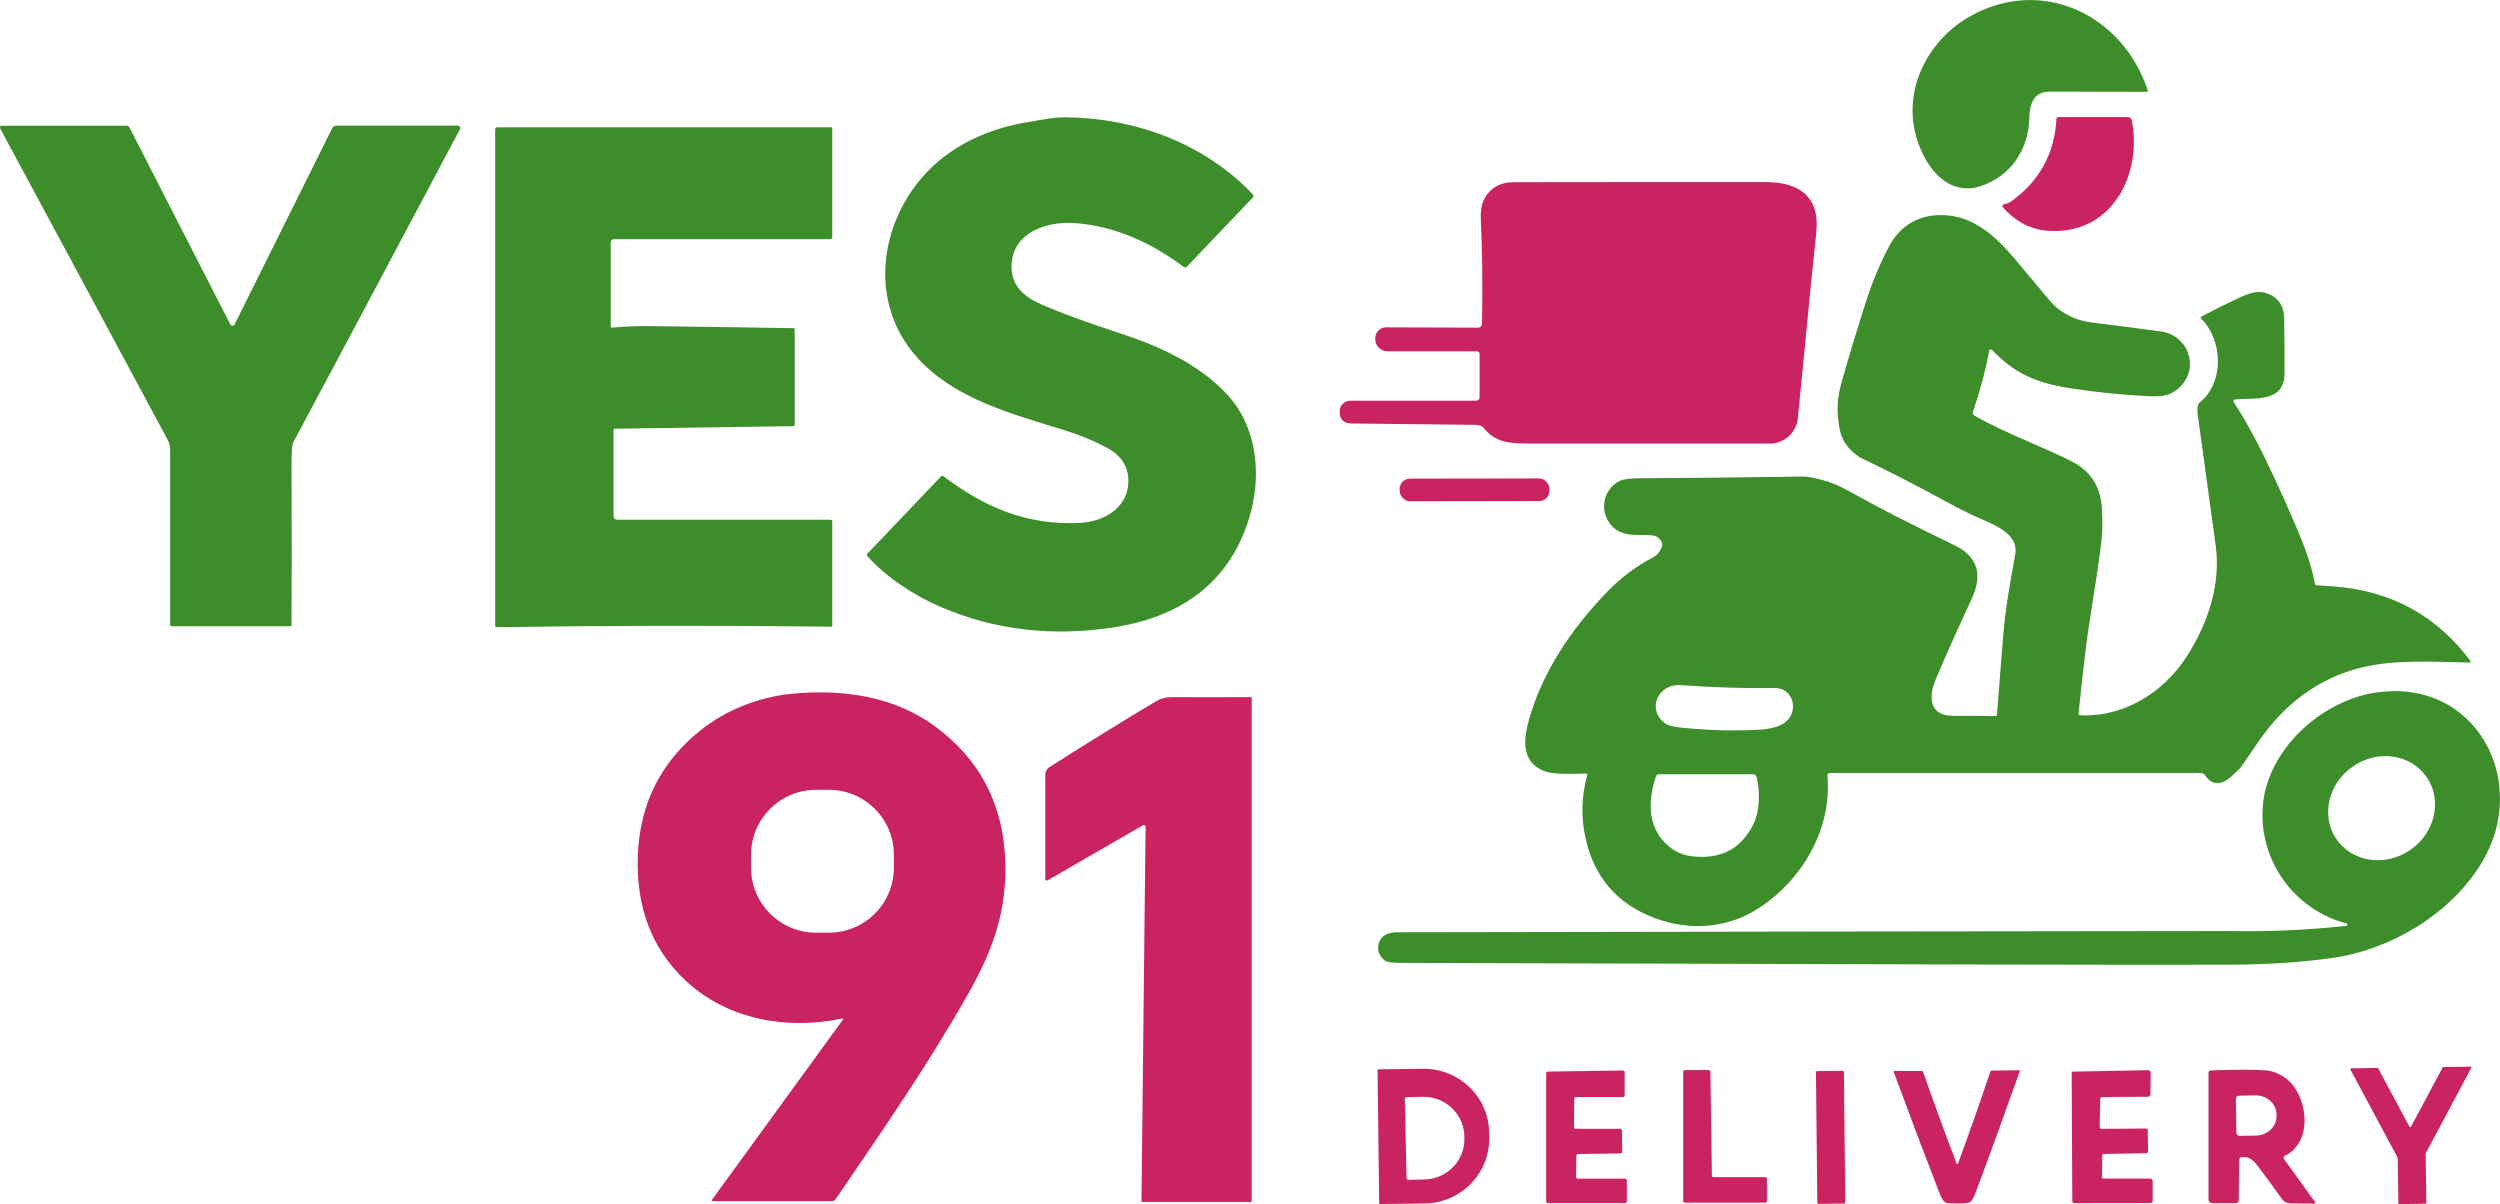 <svg xmlns="http://www.w3.org/2000/svg" id="Capa_2" data-name="Capa 2" viewBox="0 0 901.42 434.19"><defs><style>      .cls-1 {        fill: #3d8e2b;      }      .cls-2 {        fill: #0d610b;      }      .cls-3 {        fill: #ca2361;      }    </style></defs><g id="Logo"><g id="PRINCIPAL"><path class="cls-1" d="M774.46,32.65c.05,.19-.04,.38-.23,.44-.02,.01-.05,.01-.09,.01-17.27-.05-29.01-.07-35.23-.05-5.41,.02-7.1,4.17-7.19,9.29-.19,11.51-6.64,20.96-17.09,24.62-13.02,4.55-21.56-8.15-24.15-19.43-3.86-16.76,5.45-33.65,20.03-41.75,26.07-14.5,55.02-.23,63.93,26.88Z"></path><path class="cls-3" d="M742.15,42.21h25.04c.71,0,1.32,.5,1.46,1.19,3.8,19.23-6.86,40.57-28.88,39.9-7.26-.22-12.99-3.33-17.59-8.55-.25-.27-.22-.7,.05-.94,.1-.09,.22-.14,.34-.16,.99-.15,1.85-.5,2.58-1.03,10.2-7.29,15.65-17.23,16.34-29.79,.02-.34,.31-.61,.66-.61Z"></path><path class="cls-1" d="M450.56,186.3c-7.24,24.35-25.51,36.46-49.84,40.04-21.74,3.21-42.17,.76-61.28-7.38-9.72-4.13-20.13-10.95-26.73-18.51-.2-.23-.19-.57,.02-.8l26.55-27.85c.25-.25,.66-.28,.94-.07,14.9,11.33,30.27,17.77,49.18,16.8,8.21-.42,16.96-5.03,17.43-14.29,.28-5.61-2.28-9.87-7.68-12.78-4.61-2.49-9.72-4.6-15.29-6.32-19.68-6.09-39.28-11.27-52.7-25.73-20.93-22.55-12.62-57.64,11.05-74.23,8.05-5.64,17.47-9.35,28.26-11.13,5.7-.94,9.64-1.84,14.36-1.76,25.03,.44,49.62,9.52,66.99,27.9,.25,.26,.25,.68,0,.94l-23.88,25.04c-.3,.31-.78,.35-1.12,.09-11.62-8.76-25.08-14.82-39.27-15.82-10.01-.71-21.99,3.18-22.78,14.6-.54,7.82,4.37,11.98,10.92,14.83,6.82,2.97,16.32,6.44,28.49,10.42,13.97,4.57,28.19,11.08,38.24,21.9,10.92,11.73,12.6,29.12,8.13,44.12Z"></path><path class="cls-1" d="M165.98,46.14c0,.14-.03,.27-.1,.39-29.09,54.81-49.12,92.44-60.11,112.92-.44,.81-.65,3.35-.64,7.63,.08,27.22,.08,46.7-.02,58.43,0,.15-.12,.28-.27,.28H61.66c-.16,0-.31-.14-.31-.31v-63.4c0-1.18-.3-2.35-.85-3.41C29.15,100.32,9.01,62.87,.06,46.34c-.09-.16-.08-.41,.03-.74,.05-.16,.2-.27,.37-.27H45.57c.48,0,.92,.26,1.14,.69l36.36,70.99c.21,.42,.71,.58,1.13,.37,.16-.09,.31-.22,.38-.38L119.78,46.23c.28-.58,.88-.94,1.51-.94h43.83c.47,0,.85,.38,.85,.85Z"></path><path class="cls-1" d="M300.09,188.1v37.6c0,.14-.12,.26-.26,.26h-.01c-39.97-.5-80.2-.44-120.71,.19-.31,.01-.56-.24-.57-.55V46.67c0-.42,.34-.76,.76-.76h120.54c.13,0,.24,.11,.24,.25v39.38c0,.39-.32,.71-.71,.71h-78.03c-.62,0-1.14,.51-1.14,1.14v30.26c0,.27,.22,.49,.48,.49h.05c4.24-.43,8.9-.6,14-.55,18.13,.22,35.25,.47,51.36,.74,.25,0,.45,.2,.45,.45v34.37c0,.28-.22,.5-.5,.51l-64.26,.92c-.31,.01-.55,.26-.55,.57v30.96c0,.72,.58,1.3,1.3,1.3h76.9c.37,0,.67,.3,.67,.67Z"></path><path class="cls-3" d="M654.9,83.84c-.73,6.91-1.41,13.52-2.04,19.81l-.23,2.31-.41,4.14-.22,2.32-3.76,38.37h0c-.51,5.19-4.87,9.15-10.09,9.15h-86.35c-.32,0-.64,0-.94-.01-6.67-.02-11.81-.5-15.71-5.45-.65-.81-1.61-1.28-2.64-1.29l-45.79-.5c-2.05-.02-3.69-1.7-3.67-3.75v-.72c.04-2.07,1.72-3.73,3.79-3.73h45.4c.69,0,1.25-.56,1.25-1.24v-15.73c0-.47-.38-.85-.85-.85h-32.36c-2.44,0-4.41-1.98-4.41-4.41h0s.01-.3,.01-.3c-.01-2.16,1.73-3.92,3.89-3.93h.04l33.12,.11c.79,0,1.42-.62,1.43-1.4,.26-13.97,.12-26.32-.42-37.08-.16-3.41,.23-6.02,1.2-7.85,2.15-4.07,5.7-6.11,10.64-6.12,35.55-.05,65.85-.07,90.9-.04,11.69,.01,19.62,4.94,18.2,18.22Z"></path><path class="cls-2" d="M795.49,115.65s.04,.08,.07,.11c-.03-.03-.05-.07-.07-.11,0,0,0,0,0,0Z"></path><path class="cls-2" d="M795.82,114.13s-.07,.05-.1,.09c0-.02,.02-.03,.03-.04,.02-.02,.04-.03,.07-.04Z"></path><path class="cls-1" d="M795.76,114.17s-.03,.02-.03,.04c.03-.03,.07-.07,.1-.09-.02,.01-.04,.02-.07,.04Z"></path><path class="cls-1" d="M890.75,238.3c-12.06-16.18-28.29-25.12-48.7-26.81-1.43-.12-3.66-.27-6.67-.46-.34-.02-.62-.26-.69-.6-.99-5.09-2.62-10.44-4.91-16.04-3.8-9.29-8.36-19.42-13.68-30.39-3.17-6.51-6.73-12.87-10.7-19.08-.04-.08-.08-.16-.09-.25-.03-.33,.21-.6,.53-.64,7.08-.68,17.82,1.27,17.89-9.28,.04-6.47,0-13.15-.14-20.03-.1-4.52-2.15-7.5-6.17-8.94-3.98-1.41-7.7,.49-11.97,2.5-3.49,1.65-7.42,3.61-11.75,5.89-.03,.02-.07,.04-.09,.07-.15,.15-.15,.41,0,.57,7.91,7.75,8.52,23.13-.5,30.34-.32,.25-.54,.6-.62,.99-.22,.93-.24,2.07-.05,3.42,.82,6.02,2.98,21.72,6.46,47.08,1.94,14.09-2.8,28.26-10.54,40.22-8.39,12.98-22.82,21.86-38.39,21.04h-.03c-.31-.04-.53-.32-.49-.62,1.68-16.02,2.95-26.66,3.79-31.93,2.09-12.98,3.56-22.84,4.4-29.55,.47-3.73,.54-7.97,.21-12.74-.51-7.48-3.9-12.92-10.15-16.31-8.99-4.86-24.41-10.34-35.79-16.89-.49-.28-.71-.87-.53-1.39,2.65-7.8,4.6-15.12,5.84-21.96,.02-.13,.09-.26,.19-.35,.26-.23,.66-.22,.89,.03,7.98,8.43,15.83,11.86,28.01,13.77,9.67,1.51,19.31,2.48,28.91,2.9,4.97,.22,8.05-.36,11.24-3.79,6.67-7.15,2.16-18.23-7.16-19.53-5.87-.82-14.16-1.91-24.89-3.23-6.52-.8-11.77-3.61-15.77-8.42-6.71-8.06-10.91-13.08-12.59-15.05-6.2-7.26-13.55-13.97-22.96-15.09-9.72-1.16-17.58,2.68-22.06,11.25-3.19,6.09-5.79,12.28-7.83,18.58-3.44,10.64-6.53,20.82-9.26,30.56-1.46,5.18-1.74,10.13-.88,14.85,.49,5.07,3.03,9.06,7.61,11.96,10.57,5.05,20.88,10.33,30.91,15.84,3.56,1.96,6.68,3.56,9.36,4.81,7.27,3.4,17.12,6.31,15.67,14.39-1.83,10.24-3.52,18.94-4.44,30.6-1.35,16.98-2.06,26.04-2.14,27.16-.02,.24-.23,.44-.47,.43-1.81-.05-6.97-.09-15.45-.09s-8.82-6.8-6.19-13.06c3.34-7.91,7.69-17.62,13.02-29.14,4.13-8.89,2.02-15.35-6.32-19.35-15.22-7.33-27.43-13.57-36.61-18.73-3.55-1.99-6.5-3.36-8.85-4.12-4-1.28-7.2-1.89-9.61-1.86-27.26,.39-46.68,.6-58.27,.61-3.5,.01-5.87,.31-7.1,.89-5.99,2.88-7.54,10.28-3.72,15.45,4.04,5.5,11.13,3.73,15.36,4.27,1.77,.22,2.92,1.16,3.45,2.84,.13,.42,.11,.87-.05,1.27-.78,1.87-1.88,3.18-3.3,3.89-5.75,2.94-11.08,6.91-16,11.92-13.14,13.4-24.57,30.15-29.14,48.54-1.69,6.82-1.3,13.59,5.85,16.45,3.7,1.48,10.9,1.01,15.18,.94,.04,0,.1,.01,.14,.02,.27,.08,.44,.36,.36,.65-2.11,7.54-2.3,15.15-.57,22.85,3.12,13.92,11.33,23.42,24.62,28.5,12.67,4.85,26.55,3.95,38.08-3.65,15.55-10.25,26.21-28.62,24.46-47.56v-.08c0-.5,.41-.91,.9-.91h133.67c.7,0,1.36,.36,1.73,.95,2.45,3.83,6.05,3.21,9.23,.41,2.05-1.8,3.34-3.08,3.86-3.86,4.71-6.96,7.83-11.39,9.36-13.32,9.44-11.84,21.12-19.34,35.02-22.49,11.39-2.58,24.89-1.83,37.74-1.49,.09,0,.16-.02,.24-.08,.18-.12,.22-.37,.09-.55Zm-95.03-124.09s.02-.03,.03-.04c.02-.02,.04-.03,.07-.04-.03,.02-.07,.05-.1,.09Zm-196.54,188.36c-5.21-6.36-4.64-15.04-2.11-22.64,.15-.45,.57-.76,1.04-.76h33.91c.67,0,1.25,.46,1.4,1.12,1.18,5.02,1.17,11.95-1.12,16.69-4.37,9.06-11.79,12.99-22.25,11.77-4.27-.49-7.9-2.55-10.88-6.19Zm47.22-46.7c-.9,5.55-6.87,6.9-11.71,7.21-8.67,.54-18.13,.31-28.35-.69-3.01-.3-5.05-.85-6.1-1.68-6.68-5.2-2.11-14.21,5.6-13.67,12.69,.88,24.05,1.22,34.09,1.03,4.21-.08,7.15,3.61,6.47,7.8Zm241.79-18.62s-.01,.09-.03,.12c.02-.05,.03-.11,.03-.16v.04Z"></path><rect class="cls-3" x="504.67" y="172.54" width="54.02" height="8.17" rx="3.72" ry="3.72" transform="translate(-.31 .93) rotate(-.1)"></rect><path class="cls-3" d="M303.68,367.22c-19.98,4.32-41.46,.33-56.35-13.53-12.29-11.44-18.07-26.55-17.34-45.36,.72-18.5,8.22-33.48,22.51-44.95,9.07-7.28,20.96-12.06,32.97-13.23,18.11-1.76,36.81,.77,51.78,11.83,15.94,11.78,24.34,27.73,25.19,47.87,.77,18.39-4.37,32.63-13.26,48.34-14.6,25.79-30.49,48.71-47.83,74.11-.34,.5-.91,.8-1.52,.8h-42.83c-.18,0-.33-.15-.33-.33,0-.07,.02-.14,.07-.2l47.21-64.95c.08-.11,.06-.27-.06-.35-.06-.04-.13-.06-.19-.04Zm18.62-59c0-12.95-10.49-23.44-23.44-23.44h-4.62c-12.95,0-23.44,10.49-23.44,23.44h0v4.64c0,12.95,10.49,23.44,23.44,23.44h4.62c12.95,0,23.44-10.49,23.44-23.44h0v-4.64Z"></path><path class="cls-1" d="M855.88,249.82c-19.16,3.2-38.58,20.66-40.01,41.14-1.35,19.21,11.14,36.86,29.92,41.94,.3,.02,.49,.15,.6,.41,.01,.03,.02,.07,.02,.1,.03,.21-.11,.39-.32,.42-14.03,1.52-28.14,2.16-42.32,1.88-99.97,.1-199.93,.24-299.88,.43-3.32,.01-5.48,1.07-6.46,3.2-1.26,2.69-.27,5.43,2.02,7.08,.7,.5,2.63,.76,5.79,.77,170.33,.55,270.02,.76,299.04,.64,13.33-.05,25.56-.85,36.69-2.42,20.91-2.95,42.51-15.71,53.76-34.18,18.07-29.66-2.34-67.45-38.85-61.38Zm13.37,56.51c-8.9,6.29-20.83,4.69-26.66-3.55-2.12-3.01-3.13-6.48-3.13-9.99,0-6.11,3.08-12.32,8.74-16.32,8.9-6.29,20.83-4.69,26.65,3.55h.01c2.12,3.01,3.13,6.48,3.13,9.99,0,6.11-3.08,12.32-8.74,16.32Z"></path><path class="cls-3" d="M412.07,297.59l-34.34,19.84c-.27,.15-.61,.06-.76-.21-.05-.08-.07-.17-.07-.27v-37.69c0-1.06,.55-2.06,1.45-2.63,14.68-9.34,27.63-17.34,38.87-24,1.44-.85,3.23-1.28,5.37-1.27,10.35,.05,19.83,.05,28.43-.01,.17,0,.31,.14,.31,.31v181.35c0,.21-.17,.38-.38,.38h-39.14c-.13,0-.23-.1-.23-.23,0,0,0,0,0-.01l1.48-134.98c0-.36-.28-.66-.65-.67-.12,0-.24,.03-.34,.09Z"></path><path class="cls-3" d="M881.01,384.73l9.73-.14c.19,0,.35,.16,.35,.35,0,.06-.01,.11-.04,.16l-16.41,30.73c-.03,.05-.04,.11-.04,.16l.26,17.68c0,.19-.16,.35-.35,.35h0l-9.39,.15c-.19,0-.35-.16-.35-.35h0l-.24-16.27c0-.06-.02-.11-.04-.16l-16.98-31.68c-.09-.17-.03-.38,.15-.47,.05-.03,.11-.04,.16-.04l9.38-.14c.13,0,.25,.07,.31,.19l11.23,20.94c.09,.17,.31,.23,.48,.14,.06-.03,.11-.08,.14-.14l11.37-21.28c.06-.11,.18-.19,.31-.19Z"></path><path class="cls-3" d="M496.7,385.87c0-.17,.14-.31,.31-.31l16-.2c13.05-.16,23.75,10.09,23.91,22.91,0,0,0,0,0,0l.02,2.19c.16,12.81-10.29,23.32-23.34,23.48l-16,.2c-.17,0-.31-.14-.31-.31l-.59-47.97Zm9.82,10.37l.65,28.57c.01,.34,.29,.61,.64,.6l5.85-.13c8.11-.18,14.54-6.83,14.36-14.86,0,0,0,0,0,0l-.02-.74c-.18-8.03-6.91-14.38-15.02-14.2h0l-5.85,.13c-.34,.01-.61,.29-.6,.64Z"></path><path class="cls-3" d="M568.96,424.98h16.97c.36,0,.65,.29,.65,.65v7.52c0,.36-.29,.65-.65,.65h-27.78c-.36,0-.65-.29-.65-.65v-46.13c0-.35,.28-.64,.64-.65l27-.38c.36,0,.65,.28,.66,.64,0,0,0,0,0,.01v8.26c0,.36-.29,.65-.65,.65h-16.88c-.35,0-.64,.28-.65,.64l-.1,10.16c0,.36,.28,.65,.64,.66,0,0,0,0,.01,0h15.99c.35,0,.64,.28,.65,.64l.11,7.57c0,.36-.28,.65-.64,.66h0l-15.26,.22c-.35,0-.64,.29-.64,.65l-.08,7.6c0,.36,.28,.65,.64,.66,0,0,0,0,.01,0Z"></path><path class="cls-3" d="M617.85,424.44h18.66c.33,0,.6,.27,.6,.6h0v8.01c0,.33-.27,.6-.6,.6h-29c-.33,0-.6-.27-.6-.6v-46.62c0-.33,.27-.6,.6-.6h8.6c.33,0,.6,.26,.6,.59l.54,37.43c0,.33,.27,.59,.6,.59Z"></path><path class="cls-3" d="M705.83,433.91c-1.79,.01-2.98-.03-3.58-.13-.38-.06-.75-.2-1.07-.41-.56-.36-1.24-1.6-2.07-3.71-5.25-13.54-10.7-27.96-16.34-43.28-.03-.09,0-.18,.09-.21,.02,0,.04,0,.05,0h10.1c.17,0,.32,.11,.38,.27,3.86,11.04,7.88,22.06,12.08,33.05,.06,.17,.15,.25,.27,.25s.22-.08,.28-.25c4.06-11.04,7.95-22.11,11.67-33.2,.06-.16,.21-.27,.37-.27l10.1-.13c.08,0,.16,.06,.16,.15,0,.02,0,.05-.01,.07-5.45,15.39-10.72,29.88-15.81,43.47-.8,2.13-1.48,3.38-2.03,3.75-.32,.21-.68,.35-1.06,.42-.61,.11-1.8,.17-3.59,.18Z"></path><path class="cls-3" d="M758.5,416.08c-.27,0-.48,.22-.48,.48h0l-.14,7.85c0,.29,.22,.53,.51,.54,0,0,0,0,.01,0l16.91,.03c.48,0,.87,.39,.87,.87h0s.01,7.12,.01,7.12c0,.44-.34,.79-.78,.8,0,0,0,0-.01,0l-27.43,.04c-.42,0-.76-.34-.77-.76l-.22-46.29c0-.2,.16-.36,.35-.36l27.23-.53c.5,0,.9,.39,.91,.88,0,0,0,0,0,.01l-.08,7.78c0,.51-.41,.92-.92,.92h0l-16.46,.09c-.4,0-.72,.33-.72,.72l-.22,10.1c-.01,.36,.26,.66,.61,.67,.01,0,.02,0,.03,0l16.1-.14c.33,0,.6,.27,.6,.6h0s.1,7.75,.1,7.75c0,.31-.25,.57-.56,.57h0l-15.47,.25Z"></path><path class="cls-3" d="M797.13,385.96c9.07-.34,15.71-.34,19.91,0,2.41,.2,4.71,1.08,6.91,2.66,8.29,5.94,10.36,23.21-.12,28.12-.39,.17-.55,.63-.38,1.02,.02,.05,.05,.09,.08,.14l11.24,15.56c.11,.15,.08,.35-.07,.46-.06,.04-.13,.07-.2,.07l-8.61-.1c-1.28-.01-2.47-.64-3.2-1.69-2.15-3.08-4.6-6.45-7.37-10.1-2.26-2.97-3.53-5.31-7.15-4.82-.46,.06-.8,.45-.81,.91l-.15,14.64c0,.55-.46,.99-1.01,.99h-8.61c-.71,0-1.28-.57-1.28-1.28h0v-45.74c0-.46,.36-.83,.81-.84Zm9.04,10.34l.2,12.06c0,.67,.56,1.21,1.23,1.2h0l5.79-.1c4.17-.07,7.5-3.21,7.45-7.02v-.68c-.06-3.82-3.49-6.86-7.67-6.8h0l-5.79,.1c-.67,0-1.21,.56-1.21,1.23,0,0,0,0,0,.01Z"></path><rect class="cls-3" x="655.02" y="386.16" width="10.08" height="47.87" rx=".44" ry=".44" transform="translate(-4.26 6.93) rotate(-.6)"></rect><path class="cls-1" d="M551.81,159.94h0Z"></path></g></g></svg>